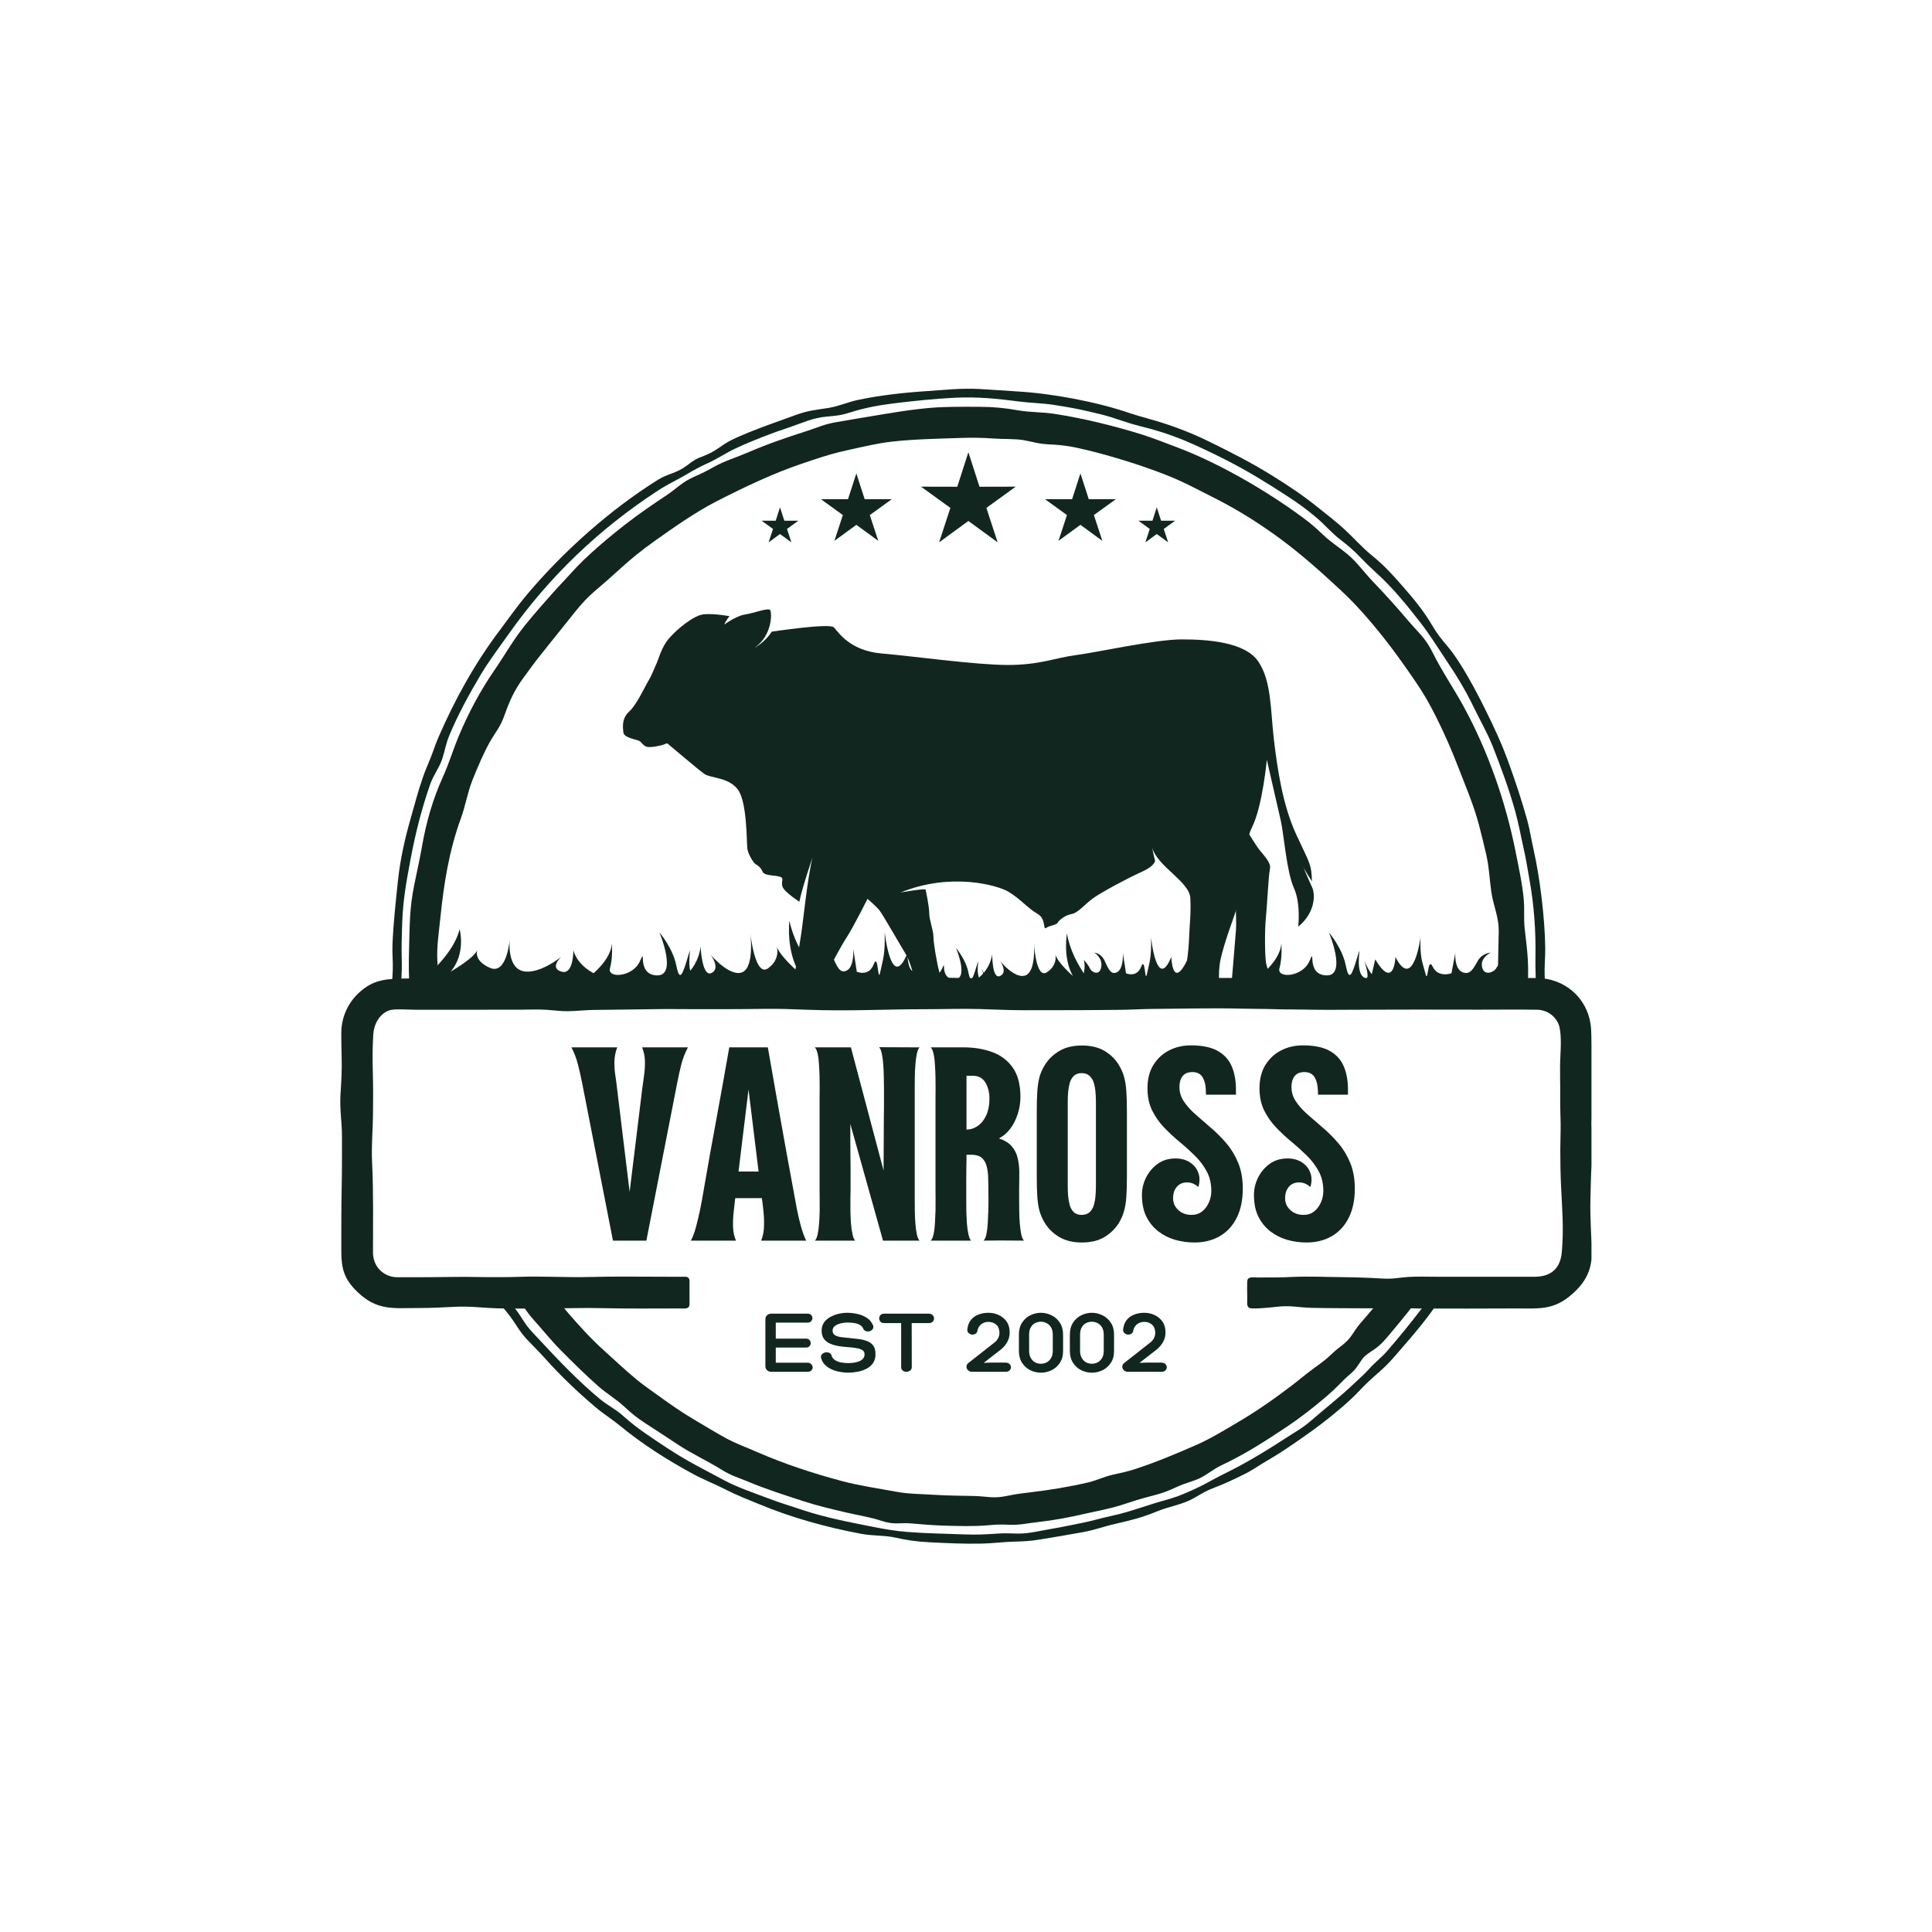 <svg xmlns="http://www.w3.org/2000/svg" xmlns:xlink="http://www.w3.org/1999/xlink" width="500" viewBox="0 0 375 375" height="500" preserveAspectRatio="xMidYMid meet"><defs><g></g><clipPath id="992ab7b672"><path d="M 76 75.172 L 300 75.172 L 300 300 L 76 300 Z M 76 75.172 " clip-rule="nonzero"></path></clipPath><clipPath id="36479f4c45"><path d="M 66 189 L 308.902 189 L 308.902 254 L 66 254 Z M 66 189 " clip-rule="nonzero"></path></clipPath></defs><g clip-path="url(#992ab7b672)"><path fill="#122620" d="M 95.5 250.891 L 97.637 250.891 C 98.887 252.652 100.125 254 101.297 255.883 C 102.527 257.852 103.164 258.383 104.688 260.031 C 108.328 263.969 112.289 268.109 116.418 271.527 C 117.879 272.742 119.398 273.449 120.906 274.785 C 122.547 276.234 123.73 277.172 125.543 278.406 C 128.293 280.285 130.656 281.906 133.574 283.562 C 135.801 284.828 138.098 285.984 140.355 287.215 C 143.023 288.672 146.234 289.73 149.102 290.828 C 151.207 291.629 153.586 292.355 155.746 293.078 C 160.184 294.551 164.633 295.406 169.199 296.309 C 171.75 296.812 173.523 297.137 176.141 297.352 C 179.797 297.645 183.461 297.68 187.125 297.824 C 189.473 297.914 191.285 297.836 193.621 297.668 C 195.172 297.555 196.27 297.656 197.766 297.668 C 199.641 297.68 202.066 297.098 203.973 296.77 C 205.98 296.43 208.129 295.984 210.137 295.574 C 212.062 295.184 213.996 294.602 215.961 294.18 C 219.336 293.461 222.559 292.172 225.914 291.254 C 228.027 290.672 229.246 290.215 231.238 289.316 C 232.711 288.652 233.688 288.168 235.09 287.383 C 236.961 286.34 238.945 285.445 240.852 284.398 C 243.844 282.762 246.609 281.066 249.457 279.199 C 251.457 277.887 252.703 277.301 254.582 275.66 C 257.336 273.254 260.051 271.191 262.723 268.637 C 263.836 267.574 264.781 266.789 265.832 265.613 C 266.941 264.371 268.109 263.551 269.25 262.227 C 271.656 259.438 273.789 256.828 276.023 253.898 C 276.273 253.57 278.449 250.797 278.547 250.746 C 278.555 250.742 280.453 250.465 280.66 250.441 C 278.184 254.426 275.574 257.676 272.496 261.195 C 270.859 263.066 269.789 264.461 267.879 266.137 C 266.32 267.504 265.129 268.578 263.703 270.098 C 262.008 271.898 260.09 273.484 258.172 275.047 C 255.898 276.898 253.57 278.523 251.16 280.18 C 249.34 281.426 247.875 282.398 245.953 283.508 C 244.402 284.406 243.176 285.324 241.527 286.137 C 239.566 287.105 237.852 287.941 235.793 288.719 C 234.004 289.395 233.41 289.824 231.793 290.754 C 229.512 292.066 227.098 292.332 224.645 293.336 C 221.594 294.582 219.723 295.039 216.555 295.758 C 214.344 296.258 212.504 296.977 210.211 297.387 C 207.449 297.891 204.594 298.367 201.82 298.82 C 199.887 299.137 198.711 299.18 196.789 299.234 C 194.699 299.293 192.711 299.562 190.582 299.613 C 187.215 299.691 183.754 299.527 180.387 299.352 C 177.82 299.219 176.184 298.98 173.711 298.434 C 171.559 297.961 169.469 298.148 167.184 297.719 C 160.359 296.438 153.609 294.574 147.199 291.898 C 144.953 290.961 143.043 290.258 140.855 289.125 C 138.719 288.02 136.602 287.234 134.477 286.074 C 129.527 283.383 124.738 280.359 120.387 276.773 C 118.785 275.457 117.148 274.457 115.547 273.098 C 112.012 270.102 108.895 267.121 105.797 263.672 C 104.633 262.375 103.477 261.246 102.297 260 C 100.727 258.336 99.926 256.57 98.477 254.816 C 97.492 253.633 96.812 252.781 95.926 251.512 C 95.781 251.305 95.641 251.098 95.5 250.891 M 228.094 82.914 C 230.602 83.824 232.438 84.602 234.832 85.781 C 239.047 87.848 242.742 89.727 246.75 92.203 C 250.031 94.227 252.945 96.168 255.945 98.598 C 257.594 99.93 259.117 101.066 260.703 102.508 C 262.672 104.293 264.312 106.215 266.359 107.871 C 268.594 109.684 270.219 111.473 272.109 113.621 C 274.203 116.008 276.25 118.457 277.867 121.195 C 279.043 123.184 279.695 123.934 281.152 125.68 C 283.617 128.633 286.562 134.207 288.305 137.738 C 290.09 141.352 291.48 144.316 292.855 148.125 C 294.176 151.77 295.398 155.461 296.434 159.195 C 296.945 161.051 297.25 163.07 297.68 164.977 C 298.926 170.492 299.875 178.426 299.93 184.074 C 299.945 185.852 299.754 187.477 299.816 189.301 C 299.863 190.602 299.926 191.758 299.871 193.07 C 299.242 192.941 298.75 192.895 298.113 192.883 C 298.164 190.602 297.984 188.355 298.027 186.043 C 298.121 180.789 297.793 175.855 296.859 170.68 C 296.488 168.617 296.207 166.738 295.734 164.676 C 295.176 162.207 294.781 159.91 294.098 157.453 C 292.922 153.238 291.34 148.922 289.73 144.852 C 288.723 142.309 287.289 139.832 286.086 137.348 C 284.398 133.867 282.703 131.098 280.547 127.902 C 278.906 125.465 277.578 123.262 275.754 120.914 C 273.086 117.477 270.332 114.066 267.094 111.148 C 265.906 110.074 265.027 109.215 263.922 108.062 C 262.637 106.723 261.617 105.871 260.145 104.734 C 258.48 103.449 257.141 101.855 255.535 100.484 C 253.602 98.855 252.168 97.809 250.051 96.426 C 245.988 93.777 242.375 91.527 238.035 89.312 C 235.453 87.996 232.434 86.547 229.762 85.438 C 226.895 84.262 224.125 83.398 221.117 82.668 C 218.594 82.051 216.359 81.086 213.812 80.457 C 212.438 80.121 211.098 79.793 209.707 79.5 C 208.051 79.148 206.137 78.844 204.453 78.574 C 202.258 78.242 200.066 78.227 197.832 77.934 C 193.555 77.375 189.664 76.992 185.336 77.199 C 181.52 77.387 177.355 77.816 173.555 78.285 C 170.754 78.633 167.949 79.125 165.258 79.984 C 163.219 80.633 162.492 80.68 160.426 80.867 C 157.676 81.117 155.949 82.023 153.395 82.879 C 149.754 84.09 146.219 85.438 142.738 87.055 C 140.895 87.914 139.352 89.004 137.473 89.859 C 135.844 90.598 134.824 91.148 133.285 92.066 C 131.414 93.172 129.605 93.98 127.727 95.207 C 116.195 102.738 106.598 111.918 98.652 123.176 C 96.816 125.777 94.969 128.191 93.324 130.93 C 91.211 134.453 88.746 138.992 87.199 142.777 C 86.531 144.41 86.375 145.621 85.875 147.191 C 85.301 148.992 84.148 150.375 83.488 152.262 C 81.863 156.918 80.641 161.723 79.73 166.57 C 78.895 171.023 78.238 174.488 78.07 179.062 C 77.98 181.633 77.902 183.957 77.984 186.539 C 78.055 188.727 77.812 190.703 77.836 192.848 C 77.23 192.863 76.656 192.879 76.051 192.957 C 76.008 191.27 76.18 189.934 76.238 188.301 C 76.293 186.68 76.113 185.047 76.18 183.355 C 76.34 179.297 76.82 174.965 77.246 170.91 C 77.66 166.922 78.586 162.773 79.691 158.922 C 80.473 156.223 81.094 153.73 82.02 151.055 C 82.492 149.684 82.941 148.645 83.488 147.32 C 84.066 145.922 84.473 144.562 85.09 143.133 C 88.273 135.781 92.219 128.66 97.055 122.266 C 98.84 119.902 100.387 117.652 102.316 115.367 C 109.406 106.969 118.398 98.953 127.719 93.117 C 129.625 91.926 131.27 91.887 133.23 90.422 C 134.836 89.227 134.93 89.133 136.812 88.41 C 139.02 87.559 139.965 86.414 141.965 85.418 C 144.027 84.391 146.883 83.305 149.074 82.492 C 150.75 81.875 152.418 81.309 154.094 80.68 C 156.766 79.68 157.988 79.617 160.691 79.199 C 162.844 78.867 164.465 78.059 166.578 77.613 C 170.734 76.738 175.441 76.207 179.684 75.93 C 183.336 75.695 186.383 75.312 190.098 75.504 C 192.578 75.633 195.078 75.844 197.57 75.988 C 204.133 76.363 212.82 77.984 219.039 80.109 C 221.457 80.934 223.949 81.492 226.41 82.324 C 226.973 82.516 227.531 82.711 228.094 82.914 Z M 228.094 82.914 " fill-opacity="1" fill-rule="nonzero"></path></g><path fill="#122620" d="M 269.168 250.898 C 271.555 250.914 273.832 251.023 276.227 250.91 C 274.262 253.461 272.398 255.82 270.32 258.281 C 269.066 259.762 268.199 260.965 266.547 262.047 C 264.242 263.559 264.75 263.426 263.227 265.516 C 262.555 266.43 261.555 267.086 260.727 267.934 C 259.492 269.199 258.559 270.113 257.207 271.262 C 254.816 273.293 252.266 275.277 249.656 277.016 C 245.594 279.723 241.59 282.293 237.16 284.375 C 235.547 285.129 234.5 286.086 233.078 286.82 C 231.73 287.512 230.195 287.812 228.742 288.473 C 226.66 289.422 225.789 289.793 223.562 290.355 C 221.438 290.891 219.695 291.449 217.629 292.133 C 215.527 292.824 212.906 293.289 210.707 293.793 C 207.367 294.562 204.582 295.09 201.164 295.469 C 199.129 295.695 197.867 296.055 195.742 295.949 C 194.109 295.871 193.332 295.918 191.707 296.062 C 189.051 296.297 185.766 296.207 183.07 296.117 C 181.023 296.047 179.031 295.895 176.996 295.707 C 174.594 295.48 173.668 296.043 171.137 295.207 C 168.844 294.449 166.641 294.141 164.285 293.586 C 161.281 292.879 158.715 292.289 155.758 291.324 C 152.102 290.129 148.68 289.043 145.117 287.551 C 143.062 286.691 142.02 286.484 140.039 285.254 C 137.184 283.48 134.238 282.172 131.383 280.258 C 129.352 278.895 127.34 277.621 125.305 276.285 C 123.633 275.184 122.703 274.457 121.25 273.098 C 119.629 271.578 117.82 270.555 116.125 269.059 C 113.633 266.859 111.168 264.426 108.824 262.059 C 106.918 260.129 105.375 258.168 103.57 256.164 C 102.043 254.465 101.105 252.789 99.793 250.953 C 101.766 251.008 103.66 250.805 105.668 250.855 C 105.781 250.855 106.984 250.883 106.992 250.887 C 107.012 250.895 110.023 254.566 110.355 254.949 C 112.551 257.473 114.707 259.852 117.191 262.094 C 119.281 263.98 121.402 265.98 123.562 267.77 C 124.816 268.805 126.379 269.879 127.711 270.844 C 130.109 272.586 132.285 274.102 134.848 275.613 C 136.891 276.816 139.09 278.184 141.168 279.289 C 142.914 280.219 144.992 280.984 146.832 281.789 C 152.25 284.16 157.871 286.004 163.582 287.516 C 166.879 288.391 170.566 288.91 173.941 289.543 C 176.332 289.992 178.746 289.977 181.188 290.133 C 183.871 290.309 186.375 290.305 189.043 290.371 C 191.766 290.441 192.719 290.93 195.523 290.34 C 197.223 289.984 198.43 289.844 200.129 289.641 C 203.68 289.223 207.797 288.559 211.266 287.723 C 212.938 287.324 214.332 286.605 216.027 286.234 C 217.629 285.879 218.703 285.668 220.293 285.156 C 224.371 283.836 228.41 282.125 232.34 280.402 C 234.969 279.246 237.883 277.465 240.383 275.988 C 244.035 273.832 247.52 271.391 250.887 268.812 C 252.289 267.738 253.566 266.633 255.004 265.59 C 256.273 264.676 257.375 263.895 258.5 262.797 C 260.066 261.273 261.316 260.836 262.551 258.914 C 263.324 257.711 263.707 257.238 264.633 256.172 C 265.871 254.75 267.531 252.809 268.609 251.297 C 268.871 250.93 268.734 250.961 269.168 250.898 M 252.684 100.32 C 254.297 101.508 255.309 102.363 256.754 103.754 C 258.375 105.289 259.918 106.227 261.574 107.59 C 263.34 109.078 264.887 111.219 266.531 112.93 C 268.926 115.422 271.172 117.938 273.41 120.566 C 275.445 122.961 276.645 123.777 278.094 126.691 C 279.891 130.32 282.176 133.617 284.125 137.195 C 288.848 145.859 292.27 155.676 294.184 165.348 C 294.777 168.367 295.543 171.77 295.777 174.828 C 295.918 176.609 295.742 178.273 295.93 180.133 C 296.148 182.234 296.426 184.113 296.551 186.258 C 296.688 188.613 296.582 190.527 296.449 192.875 C 294.484 192.906 292.547 192.91 290.578 192.91 C 290.773 188.969 290.797 184.992 290.898 181.043 C 290.977 177.875 289.852 175.965 289.438 172.934 C 289.09 170.422 289.062 168.445 288.484 165.895 C 288.043 163.949 287.539 161.926 287.035 159.996 C 286.027 156.16 284.238 152.023 282.801 148.293 C 281.297 144.426 279.352 140.137 277.352 136.504 C 275.844 133.758 273.848 130.965 272.027 128.398 C 269.32 124.59 266.035 120.477 262.812 117.098 C 261.16 115.367 259.133 113.535 257.348 111.914 C 253.633 108.547 250.102 105.617 245.965 102.77 C 242.477 100.367 239.152 98.383 235.367 96.48 C 232.195 94.883 229.574 93.449 226.23 92.145 C 221.449 90.277 215.844 88.535 210.852 87.328 C 208.148 86.676 206.418 86.375 203.621 86.254 C 201.598 86.16 200.68 85.801 198.793 85.453 C 197.082 85.137 194.75 85.258 192.906 85.121 C 190.449 84.938 188.477 84.938 186.004 85.02 C 181.711 85.164 177.219 85.25 172.961 85.738 C 170.621 86.004 167.73 86.66 165.402 87.176 C 164.609 87.352 163.824 87.535 163.035 87.719 C 160.824 88.238 158.27 89.117 156.09 89.844 C 150.137 91.836 144.547 94.508 138.965 97.367 C 135.051 99.375 130.59 102.488 126.984 105.066 C 124.449 106.879 122.555 108.402 120.25 110.508 C 118.621 111.996 117.102 113.332 115.414 114.758 C 112.812 116.961 110.867 119.781 108.711 122.398 C 107.434 123.949 106.203 125.562 104.926 127.133 C 103.793 128.523 102.582 130.227 101.508 131.688 C 99.871 133.914 98.859 136.16 97.949 138.75 C 97.062 141.262 96.254 141.93 95.043 144.078 C 93.875 146.16 92.625 149.113 91.727 151.355 C 90.73 153.844 90.383 156.312 89.449 158.871 C 87.145 165.176 86.137 171.605 85.465 178.262 C 85.172 181.184 84.742 183.617 84.891 186.59 C 84.922 187.188 85.336 192.871 85.238 192.934 C 85.105 193.02 80.141 192.898 79.574 192.867 C 79.309 189.699 79.316 187.066 79.406 183.902 C 79.531 179.445 79.488 176.242 80.398 171.789 C 80.926 169.211 81.465 166.805 81.926 164.195 C 82.73 159.617 83.988 155.172 85.91 150.934 C 87.152 148.211 87.945 145.492 89.105 142.727 C 90.887 138.461 93.25 134.031 95.871 130.227 C 97.965 127.188 99.59 124.23 101.934 121.324 C 103.668 119.172 105.613 116.992 107.453 114.918 C 108.609 113.613 109.836 112.375 111.016 111.055 C 113.738 107.992 118.102 104.336 121.371 101.793 C 124.016 99.738 126.547 98.008 129.332 96.156 C 131.344 94.82 132.402 93.562 134.719 92.547 C 136.25 91.871 137.109 91.449 138.574 90.621 C 140.629 89.465 142.941 88.789 145.137 87.836 C 149.035 86.152 152.586 84.953 156.609 83.656 C 158.746 82.965 159.953 82.348 162.273 81.949 C 165.234 81.449 168.156 80.93 171.125 80.453 C 173.535 80.07 175.695 79.695 178.141 79.418 C 178.547 79.371 178.953 79.328 179.359 79.281 C 182.719 78.91 186.617 78.945 190.02 78.961 C 192.836 78.973 194.914 79.164 197.68 79.652 C 199.957 80.055 202.328 79.965 204.695 80.332 C 210.281 81.195 216.375 82.684 221.773 84.379 C 223.867 85.039 226.152 85.965 228.238 86.738 C 236.426 89.789 245.645 95.141 252.684 100.32 Z M 252.684 100.32 " fill-opacity="1" fill-rule="nonzero"></path><path fill="#122620" d="M 140.59 121.227 C 140.59 121.227 142.863 119.543 144.57 119.285 C 146.281 119.027 149.137 117.902 149.488 118.418 C 149.84 118.934 149.957 123.285 146.469 125.746 C 146.469 125.746 148.504 124.645 149.793 122.609 C 149.793 122.609 161.008 120.898 161.848 121.766 C 162.691 122.633 164.867 126.309 171.164 126.844 C 177.461 127.383 189.402 129.07 195.629 129.07 C 201.855 129.07 204.898 127.664 208.879 127.148 C 212.859 126.637 224.285 124.105 229.34 124.105 C 234.395 124.105 241.652 124.598 244.227 128.391 C 246.805 132.184 246.594 137.777 247.246 143.395 C 247.906 149.016 248.934 156.223 251.602 161.984 C 254.27 167.742 254.551 167.695 254.645 171.066 C 254.645 171.066 253.008 168.586 252.867 168.023 C 252.867 168.023 253.848 170.457 254.645 172.145 C 255.441 173.828 255.113 177.34 251.977 179.867 C 251.977 179.867 252.539 175.422 251.137 172.332 C 249.73 169.242 249.168 161.703 248.605 159.316 C 248.047 156.926 245.891 147.469 245.891 147.469 C 245.891 147.469 245.047 156.504 243.035 160.531 C 241.02 164.559 241.816 171.207 240.602 174.766 C 239.383 178.324 237.648 182.91 236.949 186.047 C 236.246 189.184 236.809 192.414 236.809 192.414 L 228.145 192.836 C 228.145 192.836 228.707 190.965 229.457 189.98 C 230.207 189 230.719 184.645 230.812 181.883 C 230.906 179.117 231.188 177.574 231.047 174.344 C 230.906 171.113 224.586 168.164 223.648 164.512 C 223.648 164.512 223.906 166.078 224.188 166.992 C 224.188 166.992 224.422 167.953 221.52 169.266 C 218.617 170.574 213.891 173.148 212.273 174.273 C 210.66 175.398 209.277 177.199 208.012 177.41 C 206.75 177.621 205.531 178.629 205.297 179.094 C 205.062 179.562 203.773 179.613 203.074 180.102 C 202.371 180.594 203.121 178.348 201.363 177.363 C 199.609 176.379 197.969 174.414 195.77 173.102 C 193.57 171.793 184.531 169.266 174.793 173.242 C 174.793 173.242 178.375 172.562 179.641 172.613 C 179.641 172.613 180.363 175.863 180.363 177.223 C 180.363 178.582 181.184 180.547 181.184 181.855 C 181.184 183.168 181.91 187.195 182.332 188.742 C 182.754 190.285 183.594 191.922 183.594 191.922 L 178.238 192.883 C 178.238 192.883 178.492 193.984 177.977 191.875 C 177.461 189.77 176.715 186.633 175.777 185.137 C 174.84 183.637 171.328 177.457 170.672 176.66 C 170.016 175.863 168.379 174.461 168.379 174.461 C 168.379 174.461 165.758 179.75 164.305 182 C 162.855 184.246 161.777 186.586 160.98 187.805 C 160.184 189.023 159.812 191.27 159.297 192.672 C 158.781 194.078 158.848 193.734 158.848 193.734 L 150.699 193.734 C 150.699 193.734 151.121 192.188 151.918 191.066 C 152.711 189.941 154.102 189.598 154.336 188.473 C 154.57 187.352 155.176 183.355 155.504 181.344 C 155.832 179.332 156.723 170.387 157.703 166.457 C 157.703 166.457 155.715 172.258 155.152 175.023 C 155.152 175.023 152.531 173.336 151.969 172.285 C 151.406 171.23 152.367 170.504 151.406 170.176 C 150.445 169.848 148.363 170.035 148.012 169.195 C 147.66 168.352 147.125 168 146.676 167.742 C 146.234 167.484 145.227 165.824 145.062 164.746 C 144.898 163.668 145.062 155.57 143.168 153.18 C 141.27 150.793 137.969 151.098 136.707 150.207 C 135.441 149.32 130.781 145.316 130.078 144.754 C 129.379 144.191 129.602 144.203 128.957 144.473 C 128.312 144.742 126.16 145.176 125.469 144.93 C 124.777 144.684 124.578 144.051 124.016 143.781 C 123.457 143.512 121.113 143.219 120.996 142.168 C 120.879 141.113 120.668 139.43 122.121 138.117 C 123.57 136.809 125.117 133.367 125.867 132.125 C 126.613 130.883 127.129 129.387 127.434 128.777 C 127.738 128.168 128.371 125.664 129.797 123.98 C 131.227 122.293 134.598 119.391 136.68 119.227 C 138.766 119.062 141.598 119.602 141.598 119.602 C 141.598 119.602 140.895 120.395 140.59 121.227 " fill-opacity="1" fill-rule="evenodd"></path><path fill="#122620" d="M 241.812 160.871 C 241.812 160.871 243.641 163.914 244.484 164.992 C 245.324 166.066 246.777 167.473 246.496 168.645 C 246.215 169.816 245.934 176.09 245.699 178.242 C 245.465 180.395 245.465 186.246 245.84 187.371 C 246.215 188.496 246.637 190.086 246.637 190.086 L 239.004 191.352 C 239.004 191.352 239.238 188.637 239.379 186.855 C 239.52 185.078 239.754 182.129 239.895 180.582 C 240.035 179.039 239.754 172.906 239.754 172.906 Z M 241.812 160.871 " fill-opacity="1" fill-rule="evenodd"></path><g clip-path="url(#36479f4c45)"><path fill="#122620" d="M 263.211 195.988 C 259.852 196.008 256.629 196.035 253.266 195.961 C 251.316 195.922 249.43 195.953 247.457 195.883 C 245.262 195.809 243.027 195.836 240.809 195.777 C 235.215 195.629 229.512 195.801 223.902 195.832 C 221.75 195.84 219.59 195.988 217.41 196.012 C 214.91 196.039 212.41 196.062 209.914 196.07 C 206.262 196.078 202.602 196.09 198.953 196.086 C 195.934 196.082 193.066 195.945 190.066 195.855 C 186.668 195.754 183.145 195.891 179.727 195.887 C 172.07 195.883 164.594 196.293 156.914 196 C 153.91 195.887 151.191 195.777 148.168 195.824 C 143.812 195.891 139.391 195.883 135.035 195.883 C 132.266 195.883 129.605 195.832 126.824 195.883 C 122.91 195.953 118.988 195.965 115.078 196.031 C 113.445 196.059 111.797 196.258 110.215 196.277 C 108.852 196.293 107.484 196.094 106.125 196 C 104.398 195.891 102.355 195.984 100.582 195.984 C 93.859 195.984 87.137 195.984 80.41 195.988 C 79.164 195.988 76.59 195.754 75.543 196.117 C 73.633 196.781 72.566 198.84 72.453 200.75 C 72.297 203.371 72.289 205.582 72.367 208.199 C 72.445 210.863 72.43 213.758 72.395 216.43 C 72.359 219.527 72.066 222.422 72.223 225.566 C 72.504 231.418 72.398 237.422 72.398 243.289 C 72.488 245.949 74.512 247.906 77.172 247.914 C 81.184 247.922 85.086 247.902 89.094 247.844 C 90.992 247.816 92.965 247.895 94.887 247.895 C 96.887 247.891 98.707 247.906 100.723 247.836 C 105.34 247.672 110.012 247.988 114.68 247.859 C 119.512 247.73 124.516 247.816 129.371 247.816 C 130.613 247.816 131.855 247.816 133.098 247.816 C 133.504 247.816 133.832 248.145 133.832 248.551 L 133.832 253.234 C 133.742 254.172 132.789 253.969 132.105 253.969 C 127.031 253.969 122.023 254.039 116.949 253.91 C 113.199 253.816 109.508 253.969 105.758 253.969 C 102.734 253.969 99.539 254.039 96.539 253.949 C 93.645 253.863 91.242 253.496 88.273 253.652 C 85.812 253.781 83.617 253.887 81.145 253.887 C 76.332 253.891 73.191 254.438 69.383 250.77 C 66.809 248.293 66.242 246.273 66.246 242.793 C 66.25 238.789 66.234 234.824 66.316 230.82 C 66.391 227.418 66.375 223.938 66.375 220.531 C 66.375 217.727 65.91 215.375 66.086 212.504 C 66.25 209.848 66.395 207.727 66.312 205.039 C 66.262 203.512 66.246 202.039 66.246 200.512 C 66.246 197.672 67.371 194.977 69.379 192.969 C 71.961 190.453 74.195 190.031 77.66 189.949 C 80.355 189.883 82.938 189.836 85.641 189.836 C 93.773 189.836 101.91 189.887 110.047 189.836 C 120.656 189.773 131.309 189.836 141.926 189.836 C 152.305 189.836 162.621 189.918 173.004 189.746 C 174.156 189.727 175.305 189.715 176.457 189.727 C 180.242 189.754 183.949 189.762 187.738 189.848 C 191.914 189.941 196.254 189.844 200.449 189.836 C 203.121 189.832 205.766 189.785 208.441 189.793 C 210.633 189.801 212.711 189.777 214.91 189.836 C 217.316 189.902 219.711 189.848 222.137 189.91 C 224.332 189.969 226.621 189.852 228.84 189.84 C 237.129 189.801 245.461 189.805 253.75 189.852 C 255.863 189.859 257.902 189.895 260.023 189.875 C 263.844 189.844 267.633 189.824 271.457 189.766 C 273.906 189.727 276.426 189.836 278.902 189.836 C 285.367 189.836 291.863 189.789 298.328 189.836 C 303.559 189.871 307.926 193.512 308.723 198.719 C 308.949 200.207 308.859 202.121 308.922 203.68 C 309.055 206.98 309.023 210.387 309.004 213.695 C 308.992 215.762 308.789 217.445 308.934 219.574 C 309.086 221.926 309.062 223.473 308.926 225.82 C 308.797 228.129 308.754 230.602 308.699 232.922 C 308.613 236.379 308.891 239.594 308.957 243.023 C 309.031 246.836 307.445 249.352 304.547 251.695 C 301.207 254.352 298.336 253.953 294.359 253.969 C 288.043 253.992 281.672 254.016 275.355 253.98 C 273.672 253.969 272.238 253.812 270.602 253.73 C 269.055 253.656 267.574 253.961 265.965 253.945 C 262.215 253.918 258.402 253.934 254.66 253.855 C 251.926 253.801 250.516 253.305 247.656 253.664 C 246.898 253.758 243.031 254.16 242.488 253.867 C 241.93 253.562 242.098 252.695 242.094 252.117 C 242.094 251.57 241.996 248.645 242.16 248.34 C 242.469 247.766 243.445 247.953 244.047 247.957 C 246.453 247.977 248.613 247.961 251.016 247.848 C 253.875 247.715 257.121 247.855 260.016 247.887 C 262.801 247.918 265.547 247.988 268.324 248.164 C 270.398 248.297 271.414 247.984 273.379 247.852 C 274.984 247.742 277.012 247.816 278.664 247.816 C 285.137 247.816 291.605 247.816 298.078 247.816 C 301.191 247.742 302.887 246.082 303.152 242.996 C 303.547 238.422 303.219 234.777 303 230.266 C 302.887 227.93 302.855 225.488 302.852 223.145 C 302.852 221.457 302.941 219.715 302.918 218.062 C 302.898 216.426 302.812 214.934 302.836 213.266 C 302.875 210.473 302.727 207.781 302.871 204.992 C 302.953 203.352 303.113 200.242 302.508 198.781 C 301.789 197.074 300.172 196.02 298.328 195.988 C 294.633 195.926 290.828 195.98 287.121 195.977 C 279.152 195.961 271.184 195.949 263.211 195.988 " fill-opacity="1" fill-rule="evenodd"></path></g><path fill="#122620" d="M 187.961 87.785 L 190.121 94.477 L 197.152 94.461 L 191.457 98.582 L 193.641 105.266 L 187.961 101.121 L 182.281 105.266 L 184.469 98.582 L 178.773 94.461 L 185.805 94.477 Z M 187.961 87.785 " fill-opacity="1" fill-rule="evenodd"></path><path fill="#122620" d="M 209.711 91.887 L 211.328 96.895 L 216.59 96.887 L 212.324 99.973 L 213.961 104.973 L 209.711 101.871 L 205.457 104.973 L 207.094 99.973 L 202.828 96.887 L 208.094 96.895 Z M 209.711 91.887 " fill-opacity="1" fill-rule="evenodd"></path><path fill="#122620" d="M 224.527 98.473 L 225.367 101.074 L 228.098 101.066 L 225.887 102.668 L 226.734 105.266 L 224.527 103.656 L 222.32 105.266 L 223.168 102.668 L 220.957 101.066 L 223.688 101.074 Z M 224.527 98.473 " fill-opacity="1" fill-rule="evenodd"></path><path fill="#122620" d="M 166.215 91.887 L 164.598 96.895 L 159.336 96.887 L 163.598 99.973 L 161.961 104.973 L 166.215 101.871 L 170.469 104.973 L 168.832 99.973 L 173.098 96.887 L 167.832 96.895 Z M 166.215 91.887 " fill-opacity="1" fill-rule="evenodd"></path><path fill="#122620" d="M 151.398 98.473 L 150.559 101.074 L 147.824 101.066 L 150.039 102.668 L 149.188 105.266 L 151.398 103.656 L 153.602 105.266 L 152.754 102.668 L 154.969 101.066 L 152.238 101.074 Z M 151.398 98.473 " fill-opacity="1" fill-rule="evenodd"></path><path fill="#122620" d="M 161.891 193.305 C 161.891 193.305 154.902 186.469 153.223 178.73 C 153.223 178.73 152.516 184.496 155.168 188.859 C 155.168 188.859 151.188 185.48 150.746 183.59 C 150.746 183.59 151.633 186.141 149.066 187.953 C 146.5 189.766 145.617 180.953 145.617 180.953 C 145.617 180.953 146.516 187.625 144.113 188.695 C 141.711 189.762 137.922 185.316 137.922 185.316 C 137.922 185.316 139.957 187.961 138.098 188.859 C 136.242 189.758 135.977 183.672 135.977 183.672 C 135.977 183.672 135.711 188.531 131.109 190.504 C 126.512 192.484 164.367 194.211 164.367 194.211 Z M 161.891 193.305 " fill-opacity="1" fill-rule="evenodd"></path><path fill="#122620" d="M 242.855 190.68 C 242.855 190.68 248.453 187.164 248.711 183.102 C 248.711 183.102 248.934 185.871 248.344 187.922 C 247.762 189.973 252.812 189.691 254.168 186.543 C 255.52 183.395 253.324 189.18 257.426 189.324 C 261.523 189.469 257.938 180.977 257.938 180.977 C 257.938 180.977 260.535 184.016 261.195 187.312 C 261.852 190.605 262.363 189.434 263.465 185.738 C 264.562 182.039 262.805 188.191 264.598 189.617 C 266.391 191.043 264.781 186.434 264.781 186.434 C 264.781 186.434 266.027 189.508 267.488 190.273 C 268.953 191.043 244.688 192.031 244.688 192.031 Z M 242.855 190.68 " fill-opacity="1" fill-rule="evenodd"></path><path fill="#122620" d="M 223.414 181.965 C 223.414 181.965 224.539 192.551 227.352 185.75 C 227.352 185.75 227.555 192.344 230.52 186.211 L 231.543 191.629 L 218.66 190.965 L 209.863 190.301 C 209.863 190.301 210.887 188.41 210.375 186.312 C 210.375 186.312 211.246 187.258 211.551 187.977 C 211.859 188.691 213.441 189.535 213.75 187.695 C 214.055 185.852 212.395 184.906 212.395 184.906 C 212.395 184.906 213.672 184.984 214.363 186.391 C 215.055 187.797 215.539 189.379 216.844 188.691 C 218.148 188 217.945 184.957 217.945 184.957 L 218.559 188.918 C 218.559 188.918 220.652 189.84 221.496 187.641 C 222.34 185.445 222.188 191.172 222.648 188.945 C 223.109 186.723 223.516 186.031 223.414 181.965 " fill-opacity="1" fill-rule="evenodd"></path><path fill="#122620" d="M 171.715 180.867 C 171.715 180.867 172.969 192.656 176.102 185.082 C 176.102 185.082 176.328 192.426 179.629 185.594 L 180.77 191.629 L 166.418 190.891 L 156.625 190.152 C 156.625 190.152 157.766 188.043 157.195 185.707 C 157.195 185.707 158.16 186.762 158.504 187.559 C 158.844 188.355 160.609 189.297 160.953 187.246 C 161.293 185.195 159.445 184.145 159.445 184.145 C 159.445 184.145 160.867 184.227 161.637 185.793 C 162.406 187.363 162.945 189.125 164.398 188.355 C 165.852 187.59 165.625 184.199 165.625 184.199 L 166.305 188.613 C 166.305 188.613 168.641 189.637 169.578 187.188 C 170.52 184.738 170.348 191.117 170.863 188.641 C 171.375 186.164 171.828 185.395 171.715 180.867 " fill-opacity="1" fill-rule="evenodd"></path><path fill="#122620" d="M 112.91 190.68 C 112.91 190.68 118.508 187.164 118.766 183.102 C 118.766 183.102 118.984 185.871 118.402 187.922 C 117.816 189.973 122.867 189.691 124.219 186.543 C 125.574 183.395 123.379 189.18 127.477 189.324 C 131.578 189.469 127.992 180.977 127.992 180.977 C 127.992 180.977 130.59 184.016 131.246 187.312 C 131.906 190.605 132.422 189.434 133.516 185.738 C 134.617 182.039 132.859 188.191 134.652 189.617 C 136.445 191.043 134.836 186.434 134.836 186.434 C 134.836 186.434 136.082 189.508 137.543 190.273 C 139.008 191.043 114.738 192.031 114.738 192.031 Z M 112.91 190.68 " fill-opacity="1" fill-rule="evenodd"></path><path fill="#122620" d="M 213.605 193.051 C 213.605 193.051 208.133 187.492 207.094 181.199 C 207.094 181.199 206.246 185.887 208.242 189.438 C 208.242 189.438 205.102 186.691 204.824 185.152 C 204.824 185.152 205.438 187.227 203.234 188.699 C 201.027 190.176 200.695 183.008 200.695 183.008 C 200.695 183.008 201.137 188.434 199.102 189.301 C 197.062 190.172 194.129 186.559 194.129 186.559 C 194.129 186.559 195.691 188.707 194.113 189.438 C 192.535 190.168 192.594 185.219 192.594 185.219 C 192.594 185.219 192.152 189.168 188.258 190.777 C 184.359 192.383 215.613 193.789 215.613 193.789 Z M 213.605 193.051 " fill-opacity="1" fill-rule="evenodd"></path><path fill="#122620" d="M 174.633 191.051 C 174.633 191.051 178.695 188.504 178.879 185.559 C 178.879 185.559 179.039 187.566 178.613 189.055 C 178.191 190.539 181.852 190.332 182.832 188.051 C 183.816 185.77 182.223 189.961 185.195 190.066 C 188.168 190.176 185.566 184.02 185.566 184.02 C 185.566 184.02 187.449 186.219 187.93 188.609 C 188.406 190.996 188.777 190.148 189.574 187.469 C 190.371 184.785 189.098 189.246 190.395 190.281 C 191.699 191.316 190.527 187.973 190.527 187.973 C 190.527 187.973 191.434 190.203 192.492 190.758 C 193.555 191.316 175.961 192.031 175.961 192.031 Z M 174.633 191.051 " fill-opacity="1" fill-rule="evenodd"></path><path fill="#122620" d="M 275.719 181.965 C 275.719 181.965 274.332 192.551 270.852 185.75 C 270.852 185.75 270.602 192.344 266.934 186.211 L 265.672 191.629 L 281.598 190.965 L 292.469 190.301 C 292.469 190.301 291.203 188.41 291.836 186.312 C 291.836 186.312 290.762 187.258 290.383 187.977 C 290.004 188.691 288.043 189.535 287.664 187.695 C 287.285 185.852 289.34 184.906 289.34 184.906 C 289.34 184.906 287.758 184.984 286.906 186.391 C 286.055 187.797 285.453 189.379 283.84 188.691 C 282.23 188 282.48 184.957 282.48 184.957 L 281.723 188.918 C 281.723 188.918 279.133 189.84 278.09 187.641 C 277.047 185.445 277.234 191.172 276.668 188.945 C 276.098 186.723 275.594 186.031 275.719 181.965 " fill-opacity="1" fill-rule="evenodd"></path><path fill="#122620" d="M 79.305 192.211 C 79.305 192.211 87.633 186.652 89.215 180.355 C 89.215 180.355 90.504 185.047 87.465 188.594 C 87.465 188.594 92.246 185.848 92.672 184.309 C 92.672 184.309 91.734 186.383 95.09 187.855 C 98.449 189.332 98.953 182.164 98.953 182.164 C 98.953 182.164 98.281 187.594 101.383 188.461 C 104.484 189.328 108.949 185.715 108.949 185.715 C 108.949 185.715 106.57 187.863 108.973 188.594 C 111.375 189.324 111.285 184.375 111.285 184.375 C 111.285 184.375 111.957 188.324 117.887 189.934 C 123.82 191.539 76.246 192.945 76.246 192.945 Z M 79.305 192.211 " fill-opacity="1" fill-rule="evenodd"></path><g fill="#122620" fill-opacity="1"><g transform="translate(110.913, 240.808)"><g><path d="M 2.094 -30.531 C 1.82 -31.914 1.539 -33.16 1.25 -34.266 C 0.969 -35.367 0.551 -36.453 0 -37.516 L 8.891 -37.516 C 8.555 -36.648 8.375 -35.75 8.344 -34.812 C 8.32 -33.875 8.383 -32.941 8.531 -32.016 C 8.676 -31.098 8.797 -30.18 8.891 -29.266 L 11.297 -9.469 L 13.719 -29.266 C 13.832 -30.18 13.957 -31.098 14.094 -32.016 C 14.227 -32.941 14.285 -33.875 14.266 -34.812 C 14.254 -35.75 14.07 -36.648 13.719 -37.516 L 22.609 -37.516 C 22.055 -36.453 21.633 -35.367 21.344 -34.266 C 21.062 -33.16 20.785 -31.914 20.516 -30.531 L 14.547 0 L 8.062 0 Z M 2.094 -30.531 "></path></g></g></g><g fill="#122620" fill-opacity="1"><g transform="translate(133.521, 240.808)"><g><path d="M 9.328 0 L 0.578 0 C 0.961 -0.719 1.301 -1.633 1.594 -2.75 C 1.895 -3.863 2.164 -5.016 2.406 -6.203 C 2.645 -7.391 2.836 -8.441 2.984 -9.359 C 3.461 -12.098 3.906 -14.617 4.312 -16.922 C 4.727 -19.223 5.133 -21.445 5.531 -23.594 C 5.926 -25.738 6.328 -27.941 6.734 -30.203 C 7.141 -32.461 7.57 -34.898 8.031 -37.516 L 15.516 -37.516 C 15.973 -34.898 16.398 -32.461 16.797 -30.203 C 17.191 -27.941 17.582 -25.738 17.969 -23.594 C 18.352 -21.445 18.754 -19.223 19.172 -16.922 C 19.586 -14.617 20.051 -12.098 20.562 -9.359 C 20.727 -8.441 20.922 -7.391 21.141 -6.203 C 21.367 -5.016 21.641 -3.863 21.953 -2.75 C 22.266 -1.633 22.602 -0.719 22.969 0 L 14.219 0 C 14.551 -0.812 14.734 -1.688 14.766 -2.625 C 14.805 -3.562 14.781 -4.516 14.688 -5.484 C 14.594 -6.461 14.484 -7.383 14.359 -8.25 L 9.188 -8.25 C 9.082 -7.383 8.977 -6.461 8.875 -5.484 C 8.77 -4.516 8.734 -3.562 8.766 -2.625 C 8.797 -1.688 8.984 -0.812 9.328 0 Z M 9.828 -13.422 L 13.719 -13.422 L 11.766 -29.344 Z M 9.828 -13.422 "></path></g></g></g><g fill="#122620" fill-opacity="1"><g transform="translate(157.065, 240.808)"><g><path d="M 1.078 -37.516 L 8.094 -37.516 L 14.438 -13.609 C 14.438 -13.609 14.438 -13.906 14.438 -14.5 C 14.438 -15.102 14.441 -15.891 14.453 -16.859 C 14.461 -17.836 14.469 -18.883 14.469 -20 C 14.469 -21.113 14.473 -22.207 14.484 -23.281 C 14.504 -24.363 14.516 -25.305 14.516 -26.109 C 14.516 -26.922 14.516 -27.484 14.516 -27.797 C 14.516 -28.18 14.516 -28.719 14.516 -29.406 C 14.516 -30.102 14.504 -30.867 14.484 -31.703 C 14.473 -32.547 14.438 -33.367 14.375 -34.172 C 14.32 -34.984 14.227 -35.691 14.094 -36.297 C 13.957 -36.91 13.785 -37.328 13.578 -37.547 L 21.422 -37.516 C 21.203 -37.297 21.023 -36.879 20.891 -36.266 C 20.766 -35.66 20.672 -34.953 20.609 -34.141 C 20.547 -33.336 20.508 -32.516 20.5 -31.672 C 20.488 -30.836 20.484 -30.07 20.484 -29.375 C 20.484 -28.676 20.484 -28.133 20.484 -27.75 L 20.484 -9.75 C 20.484 -9.375 20.484 -8.836 20.484 -8.141 C 20.484 -7.441 20.488 -6.672 20.5 -5.828 C 20.508 -4.992 20.547 -4.172 20.609 -3.359 C 20.672 -2.555 20.766 -1.848 20.891 -1.234 C 21.023 -0.629 21.203 -0.219 21.422 0 L 14.328 0 L 7.984 -22.641 C 7.984 -22.641 7.984 -22.367 7.984 -21.828 C 7.984 -21.297 7.984 -20.598 7.984 -19.734 C 7.984 -18.867 7.988 -17.926 8 -16.906 C 8.02 -15.883 8.031 -14.883 8.031 -13.906 C 8.031 -12.938 8.031 -12.078 8.031 -11.328 C 8.031 -10.586 8.031 -10.062 8.031 -9.75 C 8.031 -9.375 8.02 -8.836 8 -8.141 C 7.988 -7.441 7.988 -6.672 8 -5.828 C 8.02 -4.992 8.055 -4.172 8.109 -3.359 C 8.172 -2.555 8.27 -1.848 8.406 -1.234 C 8.539 -0.629 8.711 -0.219 8.922 0 L 1.109 0 C 1.328 -0.219 1.504 -0.629 1.641 -1.234 C 1.773 -1.848 1.867 -2.555 1.922 -3.359 C 1.984 -4.172 2.02 -4.992 2.031 -5.828 C 2.039 -6.672 2.039 -7.441 2.031 -8.141 C 2.02 -8.836 2.016 -9.375 2.016 -9.75 L 2.016 -27.75 C 2.016 -28.133 2.02 -28.676 2.031 -29.375 C 2.039 -30.07 2.035 -30.836 2.016 -31.672 C 1.992 -32.516 1.957 -33.336 1.906 -34.141 C 1.863 -34.953 1.773 -35.66 1.641 -36.266 C 1.504 -36.879 1.316 -37.297 1.078 -37.516 Z M 1.078 -37.516 "></path></g></g></g><g fill="#122620" fill-opacity="1"><g transform="translate(179.565, 240.808)"><g><path d="M 8.922 0 L 1.078 0 C 1.316 -0.219 1.504 -0.629 1.641 -1.234 C 1.773 -1.848 1.863 -2.555 1.906 -3.359 C 1.957 -4.172 1.992 -4.992 2.016 -5.828 C 2.035 -6.672 2.039 -7.441 2.031 -8.141 C 2.02 -8.836 2.016 -9.375 2.016 -9.75 L 2.016 -27.75 C 2.016 -28.133 2.02 -28.676 2.031 -29.375 C 2.039 -30.07 2.035 -30.836 2.016 -31.672 C 1.992 -32.516 1.957 -33.336 1.906 -34.141 C 1.863 -34.953 1.773 -35.66 1.641 -36.266 C 1.504 -36.879 1.316 -37.297 1.078 -37.516 L 7.453 -37.516 C 9.535 -37.516 11.41 -37.203 13.078 -36.578 C 14.754 -35.953 16.078 -34.938 17.047 -33.531 C 18.016 -32.125 18.5 -30.25 18.5 -27.906 C 18.5 -26.727 18.316 -25.598 17.953 -24.516 C 17.598 -23.43 17.109 -22.484 16.484 -21.672 C 15.859 -20.859 15.141 -20.25 14.328 -19.844 C 15.43 -19.477 16.266 -18.961 16.828 -18.297 C 17.391 -17.641 17.77 -16.875 17.969 -16 C 18.176 -15.125 18.281 -14.195 18.281 -13.219 C 18.281 -12.469 18.273 -11.852 18.266 -11.375 C 18.254 -10.895 18.25 -10.352 18.25 -9.75 C 18.25 -9.375 18.25 -8.836 18.25 -8.141 C 18.25 -7.441 18.254 -6.672 18.266 -5.828 C 18.273 -4.992 18.312 -4.172 18.375 -3.359 C 18.438 -2.555 18.531 -1.848 18.656 -1.234 C 18.789 -0.629 18.969 -0.219 19.188 0 L 14.516 -0.031 L 11.344 0 C 11.582 -0.219 11.766 -0.629 11.891 -1.234 C 12.023 -1.848 12.113 -2.555 12.156 -3.359 C 12.207 -4.172 12.242 -4.992 12.266 -5.828 C 12.297 -6.672 12.305 -7.441 12.297 -8.141 C 12.285 -8.836 12.281 -9.375 12.281 -9.75 C 12.281 -10.645 12.266 -11.5 12.234 -12.312 C 12.211 -13.125 12.109 -13.859 11.922 -14.516 C 11.742 -15.18 11.426 -15.707 10.969 -16.094 C 10.52 -16.477 9.852 -16.672 8.969 -16.672 L 8.031 -16.672 C 8.031 -16.672 8.031 -16.406 8.031 -15.875 C 8.031 -15.344 8.02 -14.688 8 -13.906 C 7.988 -13.133 7.984 -12.367 7.984 -11.609 C 7.984 -10.848 7.984 -10.227 7.984 -9.75 C 7.984 -9.375 7.984 -8.836 7.984 -8.141 C 7.984 -7.441 7.988 -6.672 8 -5.828 C 8.02 -4.992 8.055 -4.172 8.109 -3.359 C 8.172 -2.555 8.27 -1.848 8.406 -1.234 C 8.539 -0.629 8.711 -0.219 8.922 0 Z M 9.281 -32 L 8.031 -32 L 8.031 -21.562 C 8.82 -21.562 9.555 -21.801 10.234 -22.281 C 10.922 -22.758 11.469 -23.445 11.875 -24.344 C 12.281 -25.25 12.484 -26.316 12.484 -27.547 C 12.484 -28.785 12.219 -29.836 11.688 -30.703 C 11.164 -31.566 10.363 -32 9.281 -32 Z M 9.281 -32 "></path></g></g></g><g fill="#122620" fill-opacity="1"><g transform="translate(199.437, 240.808)"><g><path d="M 1.797 -12.484 L 1.797 -25.016 C 1.797 -26.598 1.832 -27.922 1.906 -28.984 C 1.977 -30.055 2.117 -30.984 2.328 -31.766 C 2.547 -32.547 2.883 -33.312 3.344 -34.062 C 4.02 -35.164 4.953 -36.078 6.141 -36.797 C 7.328 -37.516 8.797 -37.875 10.547 -37.875 C 12.328 -37.875 13.812 -37.516 15 -36.797 C 16.188 -36.078 17.102 -35.164 17.75 -34.062 C 18.207 -33.312 18.539 -32.547 18.75 -31.766 C 18.969 -30.984 19.113 -30.055 19.188 -28.984 C 19.258 -27.922 19.297 -26.598 19.297 -25.016 L 19.297 -12.484 C 19.297 -10.898 19.258 -9.582 19.188 -8.531 C 19.113 -7.477 18.969 -6.562 18.75 -5.781 C 18.539 -5 18.207 -4.223 17.75 -3.453 C 17.07 -2.348 16.145 -1.438 14.969 -0.719 C 13.801 0 12.328 0.359 10.547 0.359 C 8.797 0.359 7.328 0 6.141 -0.719 C 4.953 -1.438 4.02 -2.348 3.344 -3.453 C 2.883 -4.223 2.547 -5 2.328 -5.781 C 2.117 -6.562 1.977 -7.477 1.906 -8.531 C 1.832 -9.582 1.797 -10.898 1.797 -12.484 Z M 7.812 -26.891 L 7.812 -10.625 C 7.812 -10.039 7.832 -9.426 7.875 -8.781 C 7.926 -8.133 8.031 -7.52 8.188 -6.938 C 8.344 -6.363 8.609 -5.895 8.984 -5.531 C 9.359 -5.176 9.867 -5 10.516 -5 C 11.16 -5 11.676 -5.176 12.062 -5.531 C 12.445 -5.895 12.723 -6.363 12.891 -6.938 C 13.055 -7.52 13.16 -8.133 13.203 -8.781 C 13.254 -9.426 13.281 -10.039 13.281 -10.625 L 13.281 -26.891 C 13.281 -27.461 13.254 -28.07 13.203 -28.719 C 13.16 -29.375 13.055 -29.988 12.891 -30.562 C 12.723 -31.133 12.445 -31.602 12.062 -31.969 C 11.676 -32.332 11.16 -32.516 10.516 -32.516 C 9.867 -32.516 9.359 -32.332 8.984 -31.969 C 8.609 -31.602 8.344 -31.133 8.188 -30.562 C 8.031 -29.988 7.926 -29.375 7.875 -28.719 C 7.832 -28.07 7.812 -27.461 7.812 -26.891 Z M 7.812 -26.891 "></path></g></g></g><g fill="#122620" fill-opacity="1"><g transform="translate(220.569, 240.808)"><g><path d="M 11.266 0.359 C 9.992 0.359 8.75 0.188 7.531 -0.156 C 6.32 -0.508 5.234 -1.055 4.266 -1.797 C 3.297 -2.547 2.52 -3.5 1.938 -4.656 C 1.363 -5.82 1.078 -7.234 1.078 -8.891 C 1.078 -10.016 1.336 -11.117 1.859 -12.203 C 2.391 -13.285 3.141 -14.18 4.109 -14.891 C 5.086 -15.598 6.238 -15.953 7.562 -15.953 C 8.688 -15.953 9.633 -15.695 10.406 -15.188 C 11.176 -14.688 11.711 -14.02 12.016 -13.188 C 12.328 -12.363 12.332 -11.438 12.031 -10.406 C 11.664 -10.738 11.281 -10.977 10.875 -11.125 C 10.469 -11.27 10.07 -11.328 9.688 -11.297 C 8.938 -11.273 8.32 -10.988 7.844 -10.438 C 7.363 -9.883 7.125 -9.141 7.125 -8.203 C 7.125 -7.336 7.457 -6.586 8.125 -5.953 C 8.801 -5.316 9.656 -5 10.688 -5 C 11.508 -5 12.203 -5.223 12.766 -5.672 C 13.328 -6.117 13.766 -6.703 14.078 -7.422 C 14.391 -8.141 14.547 -8.879 14.547 -9.641 C 14.547 -11.086 14.242 -12.363 13.641 -13.469 C 13.047 -14.57 12.281 -15.582 11.344 -16.5 C 10.406 -17.426 9.406 -18.328 8.344 -19.203 C 7.289 -20.078 6.297 -21.004 5.359 -21.984 C 4.422 -22.973 3.648 -24.078 3.047 -25.297 C 2.453 -26.523 2.156 -27.945 2.156 -29.562 C 2.156 -31.383 2.547 -32.91 3.328 -34.141 C 4.109 -35.379 5.133 -36.316 6.406 -36.953 C 7.676 -37.586 9.055 -37.906 10.547 -37.906 C 12.734 -37.906 14.461 -37.555 15.734 -36.859 C 17.004 -36.16 17.922 -35.172 18.484 -33.891 C 19.047 -32.609 19.328 -31.078 19.328 -29.297 L 19.328 -28.328 L 13.5 -28.328 L 13.5 -28.797 C 13.5 -29.953 13.301 -30.895 12.906 -31.625 C 12.508 -32.352 11.832 -32.719 10.875 -32.719 C 10.008 -32.719 9.375 -32.453 8.969 -31.922 C 8.562 -31.398 8.359 -30.707 8.359 -29.844 C 8.359 -28.812 8.648 -27.863 9.234 -27 C 9.816 -26.133 10.578 -25.289 11.516 -24.469 C 12.453 -23.656 13.445 -22.789 14.5 -21.875 C 15.562 -20.969 16.562 -19.961 17.5 -18.859 C 18.438 -17.754 19.195 -16.488 19.781 -15.062 C 20.363 -13.633 20.656 -11.984 20.656 -10.109 C 20.656 -7.898 20.266 -6.016 19.484 -4.453 C 18.711 -2.898 17.617 -1.707 16.203 -0.875 C 14.785 -0.051 13.141 0.359 11.266 0.359 Z M 11.266 0.359 "></path></g></g></g><g fill="#122620" fill-opacity="1"><g transform="translate(242.313, 240.808)"><g><path d="M 11.266 0.359 C 9.992 0.359 8.75 0.188 7.531 -0.156 C 6.32 -0.508 5.234 -1.055 4.266 -1.797 C 3.297 -2.547 2.52 -3.5 1.938 -4.656 C 1.363 -5.82 1.078 -7.234 1.078 -8.891 C 1.078 -10.016 1.336 -11.117 1.859 -12.203 C 2.391 -13.285 3.141 -14.18 4.109 -14.891 C 5.086 -15.598 6.238 -15.953 7.562 -15.953 C 8.688 -15.953 9.633 -15.695 10.406 -15.188 C 11.176 -14.688 11.711 -14.02 12.016 -13.188 C 12.328 -12.363 12.332 -11.438 12.031 -10.406 C 11.664 -10.738 11.281 -10.977 10.875 -11.125 C 10.469 -11.27 10.07 -11.328 9.688 -11.297 C 8.938 -11.273 8.32 -10.988 7.844 -10.438 C 7.363 -9.883 7.125 -9.141 7.125 -8.203 C 7.125 -7.336 7.457 -6.586 8.125 -5.953 C 8.801 -5.316 9.656 -5 10.688 -5 C 11.508 -5 12.203 -5.223 12.766 -5.672 C 13.328 -6.117 13.766 -6.703 14.078 -7.422 C 14.391 -8.141 14.547 -8.879 14.547 -9.641 C 14.547 -11.086 14.242 -12.363 13.641 -13.469 C 13.047 -14.57 12.281 -15.582 11.344 -16.5 C 10.406 -17.426 9.406 -18.328 8.344 -19.203 C 7.289 -20.078 6.297 -21.004 5.359 -21.984 C 4.422 -22.973 3.648 -24.078 3.047 -25.297 C 2.453 -26.523 2.156 -27.945 2.156 -29.562 C 2.156 -31.383 2.547 -32.91 3.328 -34.141 C 4.109 -35.379 5.133 -36.316 6.406 -36.953 C 7.676 -37.586 9.055 -37.906 10.547 -37.906 C 12.734 -37.906 14.461 -37.555 15.734 -36.859 C 17.004 -36.16 17.922 -35.172 18.484 -33.891 C 19.047 -32.609 19.328 -31.078 19.328 -29.297 L 19.328 -28.328 L 13.5 -28.328 L 13.5 -28.797 C 13.5 -29.953 13.301 -30.895 12.906 -31.625 C 12.508 -32.352 11.832 -32.719 10.875 -32.719 C 10.008 -32.719 9.375 -32.453 8.969 -31.922 C 8.562 -31.398 8.359 -30.707 8.359 -29.844 C 8.359 -28.812 8.648 -27.863 9.234 -27 C 9.816 -26.133 10.578 -25.289 11.516 -24.469 C 12.453 -23.656 13.445 -22.789 14.5 -21.875 C 15.562 -20.969 16.562 -19.961 17.5 -18.859 C 18.438 -17.754 19.195 -16.488 19.781 -15.062 C 20.363 -13.633 20.656 -11.984 20.656 -10.109 C 20.656 -7.898 20.266 -6.016 19.484 -4.453 C 18.711 -2.898 17.617 -1.707 16.203 -0.875 C 14.785 -0.051 13.141 0.359 11.266 0.359 Z M 11.266 0.359 "></path></g></g></g><g fill="#122620" fill-opacity="1"><g transform="translate(147.532, 266.264)"><g><path d="M 9.219 -1.766 C 9.531 -1.766 9.77 -1.664 9.938 -1.469 C 10.113 -1.281 10.203 -1.07 10.203 -0.844 C 10.203 -0.633 10.117 -0.441 9.953 -0.266 C 9.797 -0.086 9.551 0 9.219 0 L 2.188 0 C 1.844 0 1.562 -0.102 1.344 -0.312 C 1.133 -0.52 1.031 -0.77 1.031 -1.062 L 1.031 -10.234 C 1.031 -10.516 1.133 -10.758 1.344 -10.969 C 1.562 -11.176 1.844 -11.281 2.188 -11.281 L 9.219 -11.281 C 9.539 -11.281 9.773 -11.191 9.922 -11.016 C 10.078 -10.848 10.156 -10.648 10.156 -10.422 C 10.156 -10.211 10.078 -10.016 9.922 -9.828 C 9.766 -9.641 9.531 -9.547 9.219 -9.547 L 3.047 -9.547 L 3.047 -6.438 L 8.906 -6.438 C 9.207 -6.438 9.438 -6.344 9.594 -6.156 C 9.75 -5.977 9.828 -5.781 9.828 -5.562 C 9.828 -5.344 9.75 -5.145 9.594 -4.969 C 9.438 -4.789 9.207 -4.703 8.906 -4.703 L 3.047 -4.703 L 3.047 -1.766 Z M 9.219 -1.766 "></path></g></g></g><g fill="#122620" fill-opacity="1"><g transform="translate(159.247, 266.264)"><g><path d="M 0.125 -2.672 C 0.039 -3.016 0.125 -3.285 0.375 -3.484 C 0.625 -3.68 0.898 -3.781 1.203 -3.781 C 1.441 -3.781 1.648 -3.723 1.828 -3.609 C 2.016 -3.504 2.129 -3.332 2.172 -3.094 C 2.305 -2.719 2.551 -2.426 2.906 -2.219 C 3.27 -2.008 3.676 -1.867 4.125 -1.797 C 4.57 -1.723 4.988 -1.688 5.375 -1.688 C 5.688 -1.688 6.023 -1.707 6.391 -1.75 C 6.754 -1.801 7.102 -1.883 7.438 -2 C 7.77 -2.125 8.039 -2.301 8.25 -2.531 C 8.457 -2.758 8.562 -3.051 8.562 -3.406 C 8.562 -3.781 8.406 -4.055 8.094 -4.234 C 7.781 -4.41 7.379 -4.535 6.891 -4.609 C 6.41 -4.691 5.906 -4.75 5.375 -4.781 C 4.781 -4.82 4.176 -4.891 3.562 -4.984 C 2.957 -5.086 2.406 -5.242 1.906 -5.453 C 1.406 -5.66 1 -5.969 0.688 -6.375 C 0.383 -6.789 0.234 -7.332 0.234 -8 C 0.234 -8.602 0.383 -9.125 0.688 -9.562 C 1 -10 1.398 -10.352 1.891 -10.625 C 2.391 -10.906 2.926 -11.113 3.5 -11.25 C 4.082 -11.383 4.648 -11.453 5.203 -11.453 C 5.816 -11.453 6.457 -11.379 7.125 -11.234 C 7.801 -11.098 8.422 -10.848 8.984 -10.484 C 9.547 -10.129 9.961 -9.625 10.234 -8.969 C 10.328 -8.645 10.258 -8.375 10.031 -8.156 C 9.801 -7.938 9.531 -7.828 9.219 -7.828 C 9.031 -7.828 8.848 -7.867 8.672 -7.953 C 8.504 -8.047 8.391 -8.172 8.328 -8.328 C 8.18 -8.691 7.93 -8.961 7.578 -9.141 C 7.223 -9.316 6.832 -9.43 6.406 -9.484 C 5.977 -9.535 5.582 -9.562 5.219 -9.562 C 4.988 -9.562 4.707 -9.535 4.375 -9.484 C 4.051 -9.441 3.734 -9.359 3.422 -9.234 C 3.117 -9.117 2.863 -8.957 2.656 -8.75 C 2.457 -8.539 2.359 -8.285 2.359 -7.984 C 2.359 -7.609 2.504 -7.32 2.797 -7.125 C 3.086 -6.938 3.477 -6.805 3.969 -6.734 C 4.457 -6.672 4.992 -6.613 5.578 -6.562 C 6.191 -6.508 6.801 -6.441 7.406 -6.359 C 8.02 -6.285 8.57 -6.148 9.062 -5.953 C 9.562 -5.766 9.957 -5.473 10.25 -5.078 C 10.539 -4.68 10.688 -4.129 10.688 -3.422 C 10.688 -2.711 10.52 -2.125 10.188 -1.656 C 9.852 -1.195 9.414 -0.832 8.875 -0.562 C 8.332 -0.289 7.754 -0.102 7.141 0 C 6.523 0.113 5.938 0.172 5.375 0.172 C 4.914 0.172 4.414 0.125 3.875 0.031 C 3.332 -0.051 2.801 -0.203 2.281 -0.422 C 1.77 -0.641 1.32 -0.93 0.938 -1.297 C 0.551 -1.66 0.281 -2.117 0.125 -2.672 Z M 0.125 -2.672 "></path></g></g></g><g fill="#122620" fill-opacity="1"><g transform="translate(171.085, 266.264)"><g><path d="M 9.172 -11.281 C 9.516 -11.281 9.773 -11.18 9.953 -10.984 C 10.129 -10.797 10.219 -10.586 10.219 -10.359 C 10.219 -10.129 10.129 -9.922 9.953 -9.734 C 9.773 -9.547 9.516 -9.453 9.172 -9.453 L 5.875 -9.453 L 5.891 -0.938 C 5.891 -0.613 5.773 -0.375 5.547 -0.219 C 5.316 -0.07 5.082 0 4.844 0 C 4.602 0 4.375 -0.07 4.156 -0.219 C 3.938 -0.375 3.828 -0.613 3.828 -0.938 L 3.828 -9.453 L 0.547 -9.453 C 0.203 -9.453 -0.047 -9.547 -0.203 -9.734 C -0.359 -9.922 -0.438 -10.129 -0.438 -10.359 C -0.438 -10.586 -0.359 -10.797 -0.203 -10.984 C -0.047 -11.18 0.203 -11.281 0.547 -11.281 Z M 9.172 -11.281 "></path></g></g></g><g fill="#122620" fill-opacity="1"><g transform="translate(181.914, 266.264)"><g></g></g></g><g fill="#122620" fill-opacity="1"><g transform="translate(187.152, 266.264)"><g><path d="M 3.781 -1.734 L 5.031 -1.781 L 8.016 -1.781 C 8.359 -1.781 8.617 -1.688 8.797 -1.5 C 8.984 -1.312 9.078 -1.109 9.078 -0.891 C 9.078 -0.66 8.988 -0.453 8.812 -0.266 C 8.645 -0.086 8.383 0 8.031 0 L 1.469 0 C 1.164 -0.02 0.914 -0.129 0.719 -0.328 C 0.531 -0.523 0.438 -0.742 0.438 -0.984 C 0.438 -1.273 0.57 -1.523 0.844 -1.734 L 5.781 -5.609 C 6.164 -5.879 6.453 -6.223 6.641 -6.641 C 6.828 -7.066 6.883 -7.5 6.812 -7.938 C 6.738 -8.52 6.5 -8.957 6.094 -9.25 C 5.695 -9.539 5.234 -9.688 4.703 -9.688 C 4.172 -9.688 3.711 -9.539 3.328 -9.25 C 2.941 -8.957 2.691 -8.551 2.578 -8.031 C 2.547 -7.758 2.438 -7.555 2.25 -7.422 C 2.062 -7.285 1.848 -7.219 1.609 -7.219 C 1.348 -7.219 1.102 -7.312 0.875 -7.5 C 0.656 -7.695 0.566 -7.957 0.609 -8.281 C 0.703 -9.008 0.938 -9.609 1.312 -10.078 C 1.695 -10.547 2.18 -10.891 2.766 -11.109 C 3.348 -11.336 3.992 -11.453 4.703 -11.453 C 5.379 -11.453 6.016 -11.32 6.609 -11.062 C 7.203 -10.801 7.695 -10.426 8.094 -9.938 C 8.488 -9.457 8.723 -8.867 8.797 -8.172 C 8.891 -7.328 8.77 -6.582 8.438 -5.938 C 8.102 -5.289 7.641 -4.734 7.047 -4.266 Z M 3.781 -1.734 "></path></g></g></g><g fill="#122620" fill-opacity="1"><g transform="translate(197.61, 266.264)"><g><path d="M 0.156 -7.188 C 0.156 -8.133 0.363 -8.922 0.781 -9.547 C 1.195 -10.18 1.727 -10.656 2.375 -10.969 C 3.031 -11.289 3.711 -11.453 4.422 -11.453 C 5.141 -11.453 5.828 -11.289 6.484 -10.969 C 7.141 -10.656 7.676 -10.18 8.094 -9.547 C 8.52 -8.922 8.734 -8.133 8.734 -7.188 L 8.734 -4.109 C 8.742 -3.16 8.535 -2.367 8.109 -1.734 C 7.691 -1.098 7.148 -0.617 6.484 -0.297 C 5.828 0.016 5.141 0.172 4.422 0.172 C 3.711 0.172 3.031 0.016 2.375 -0.297 C 1.727 -0.617 1.195 -1.098 0.781 -1.734 C 0.363 -2.367 0.156 -3.16 0.156 -4.109 Z M 6.734 -7.188 C 6.734 -7.789 6.617 -8.273 6.391 -8.641 C 6.16 -9.016 5.867 -9.285 5.516 -9.453 C 5.172 -9.629 4.801 -9.719 4.406 -9.719 C 4.031 -9.719 3.664 -9.629 3.312 -9.453 C 2.969 -9.285 2.688 -9.016 2.469 -8.641 C 2.25 -8.273 2.141 -7.789 2.141 -7.188 L 2.141 -4.109 C 2.141 -3.523 2.25 -3.047 2.469 -2.672 C 2.688 -2.297 2.969 -2.016 3.312 -1.828 C 3.664 -1.648 4.031 -1.562 4.406 -1.562 C 4.801 -1.562 5.172 -1.645 5.516 -1.812 C 5.867 -1.988 6.16 -2.266 6.391 -2.641 C 6.617 -3.016 6.734 -3.504 6.734 -4.109 Z M 6.734 -7.188 "></path></g></g></g><g fill="#122620" fill-opacity="1"><g transform="translate(207.502, 266.264)"><g><path d="M 0.156 -7.188 C 0.156 -8.133 0.363 -8.922 0.781 -9.547 C 1.195 -10.18 1.727 -10.656 2.375 -10.969 C 3.031 -11.289 3.711 -11.453 4.422 -11.453 C 5.141 -11.453 5.828 -11.289 6.484 -10.969 C 7.141 -10.656 7.676 -10.18 8.094 -9.547 C 8.52 -8.922 8.734 -8.133 8.734 -7.188 L 8.734 -4.109 C 8.742 -3.16 8.535 -2.367 8.109 -1.734 C 7.691 -1.098 7.148 -0.617 6.484 -0.297 C 5.828 0.016 5.141 0.172 4.422 0.172 C 3.711 0.172 3.031 0.016 2.375 -0.297 C 1.727 -0.617 1.195 -1.098 0.781 -1.734 C 0.363 -2.367 0.156 -3.16 0.156 -4.109 Z M 6.734 -7.188 C 6.734 -7.789 6.617 -8.273 6.391 -8.641 C 6.16 -9.016 5.867 -9.285 5.516 -9.453 C 5.172 -9.629 4.801 -9.719 4.406 -9.719 C 4.031 -9.719 3.664 -9.629 3.312 -9.453 C 2.969 -9.285 2.688 -9.016 2.469 -8.641 C 2.25 -8.273 2.141 -7.789 2.141 -7.188 L 2.141 -4.109 C 2.141 -3.523 2.25 -3.047 2.469 -2.672 C 2.688 -2.297 2.969 -2.016 3.312 -1.828 C 3.664 -1.648 4.031 -1.562 4.406 -1.562 C 4.801 -1.562 5.172 -1.645 5.516 -1.812 C 5.867 -1.988 6.16 -2.266 6.391 -2.641 C 6.617 -3.016 6.734 -3.504 6.734 -4.109 Z M 6.734 -7.188 "></path></g></g></g><g fill="#122620" fill-opacity="1"><g transform="translate(217.394, 266.264)"><g><path d="M 3.781 -1.734 L 5.031 -1.781 L 8.016 -1.781 C 8.359 -1.781 8.617 -1.688 8.797 -1.5 C 8.984 -1.312 9.078 -1.109 9.078 -0.891 C 9.078 -0.66 8.988 -0.453 8.812 -0.266 C 8.645 -0.086 8.383 0 8.031 0 L 1.469 0 C 1.164 -0.02 0.914 -0.129 0.719 -0.328 C 0.531 -0.523 0.438 -0.742 0.438 -0.984 C 0.438 -1.273 0.57 -1.523 0.844 -1.734 L 5.781 -5.609 C 6.164 -5.879 6.453 -6.223 6.641 -6.641 C 6.828 -7.066 6.883 -7.5 6.812 -7.938 C 6.738 -8.52 6.5 -8.957 6.094 -9.25 C 5.695 -9.539 5.234 -9.688 4.703 -9.688 C 4.172 -9.688 3.711 -9.539 3.328 -9.25 C 2.941 -8.957 2.691 -8.551 2.578 -8.031 C 2.547 -7.758 2.438 -7.555 2.25 -7.422 C 2.062 -7.285 1.848 -7.219 1.609 -7.219 C 1.348 -7.219 1.102 -7.312 0.875 -7.5 C 0.656 -7.695 0.566 -7.957 0.609 -8.281 C 0.703 -9.008 0.938 -9.609 1.312 -10.078 C 1.695 -10.547 2.18 -10.891 2.766 -11.109 C 3.348 -11.336 3.992 -11.453 4.703 -11.453 C 5.379 -11.453 6.016 -11.32 6.609 -11.062 C 7.203 -10.801 7.695 -10.426 8.094 -9.938 C 8.488 -9.457 8.723 -8.867 8.797 -8.172 C 8.891 -7.328 8.77 -6.582 8.438 -5.938 C 8.102 -5.289 7.641 -4.734 7.047 -4.266 Z M 3.781 -1.734 "></path></g></g></g></svg>